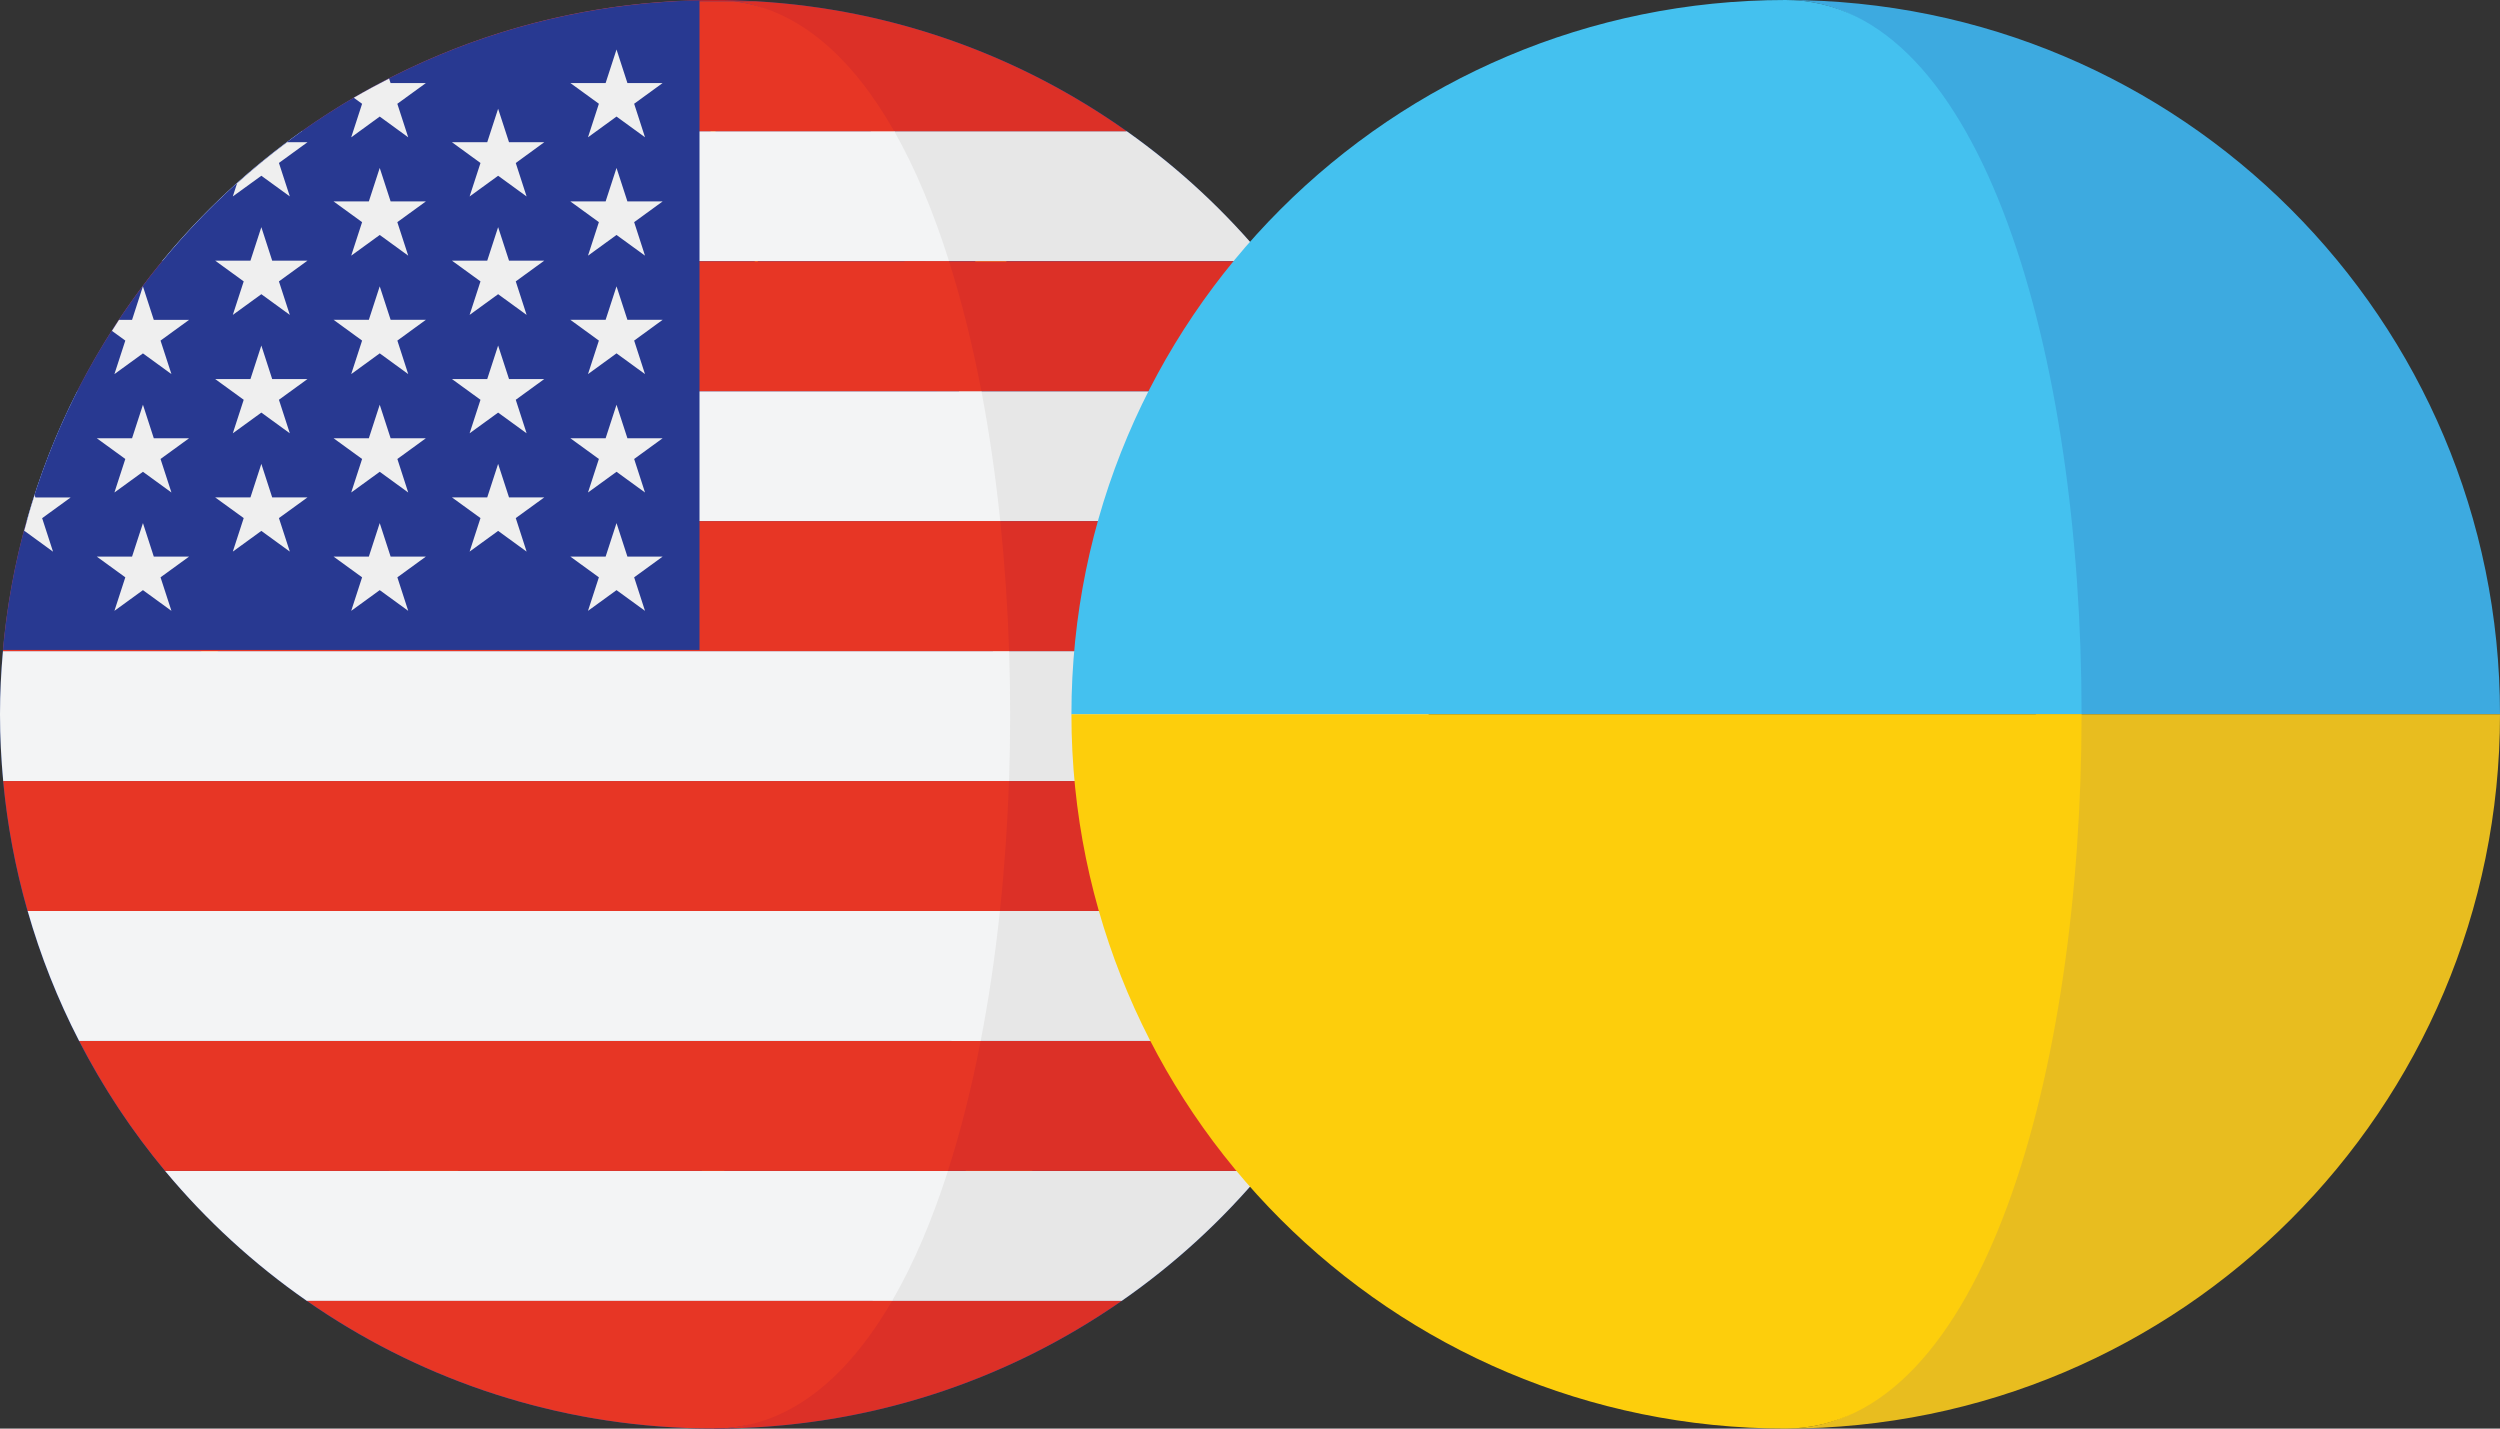 <svg width="56" height="32" viewBox="0 0 56 32" fill="none" xmlns="http://www.w3.org/2000/svg">
<rect x="0" y="0" width="56" height="32" fill="#333333" stroke="none"/>
<g clip-path="url(#clip0_102_6)">
<path d="M16 0V32C24.837 32 32 24.837 32 16C32 7.163 24.837 0 16 0Z" fill="#214391"/>
<path d="M16 0C7.163 0 0 7.163 0 16C0 24.837 7.163 32 16 32C24.837 32 24.837 0 16 0Z" fill="#2B479D"/>
<path d="M15.973 2.775L16.363 3.976H17.626L16.604 4.719L16.994 5.92L15.973 5.177L14.951 5.92L15.341 4.719L14.319 3.976H15.582L15.973 2.775Z" fill="#F8D12E"/>
<path d="M15.973 25.447L16.363 26.649H17.626L16.604 27.391L16.994 28.592L15.973 27.85L14.951 28.592L15.341 27.391L14.319 26.649H15.582L15.973 25.447Z" fill="#F8D12E"/>
<path d="M22.195 4.785L22.585 5.986H23.849L22.827 6.729L23.217 7.93L22.195 7.187L21.173 7.93L21.564 6.729L20.542 5.986H21.805L22.195 4.785Z" fill="#F8D12E"/>
<path d="M26.441 8.973L26.831 10.174H28.094L27.072 10.916L27.462 12.117L26.441 11.375L25.419 12.117L25.809 10.916L24.787 10.174H26.05L26.441 8.973Z" fill="#F8D12E"/>
<path d="M26.542 19.557L26.932 20.758H28.195L27.173 21.5L27.564 22.701L26.542 21.959L25.52 22.701L25.91 21.5L24.888 20.758H26.151L26.542 19.557Z" fill="#F8D12E"/>
<path d="M5.658 8.973L6.048 10.174H7.311L6.29 10.916L6.68 12.117L5.658 11.375L4.637 12.117L5.027 10.916L4.005 10.174H5.268L5.658 8.973Z" fill="#F8D12E"/>
<path d="M27.425 14.021L27.815 15.223H29.078L28.056 15.965L28.446 17.166L27.425 16.424L26.403 17.166L26.793 15.965L25.771 15.223H27.034L27.425 14.021Z" fill="#F8D12E"/>
<path d="M4.693 14.021L5.083 15.223H6.346L5.324 15.965L5.715 17.166L4.693 16.424L3.671 17.166L4.062 15.965L3.04 15.223H4.303L4.693 14.021Z" fill="#F8D12E"/>
<path d="M5.521 19.557L5.911 20.758H7.174L6.153 21.5L6.543 22.701L5.521 21.959L4.5 22.701L4.89 21.5L3.868 20.758H5.131L5.521 19.557Z" fill="#F8D12E"/>
<path d="M22.378 23.924L22.768 25.125H24.032L23.009 25.868L23.4 27.069L22.378 26.326L21.356 27.069L21.747 25.868L20.725 25.125H21.988L22.378 23.924Z" fill="#F8D12E"/>
<path d="M9.952 4.785L10.342 5.986H11.605L10.583 6.729L10.973 7.93L9.952 7.187L8.93 7.93L9.32 6.729L8.298 5.986H9.561L9.952 4.785Z" fill="#F8D12E"/>
<path d="M9.491 23.848L9.881 25.049H11.144L10.123 25.791L10.513 26.992L9.491 26.25L8.469 26.992L8.86 25.791L7.838 25.049H9.101L9.491 23.848Z" fill="#F8D12E"/>
</g>
<g clip-path="url(#clip1_102_6)">
<path d="M31.929 17.496H0.072V17.497H31.929V17.496Z" fill="#C42126"/>
<path d="M30.269 8.762H1.731V8.762H30.269V8.762Z" fill="#C42126"/>
<path d="M31.402 11.674H0.597V11.674H31.402V11.674Z" fill="#C42126"/>
<path d="M6.877 29.142H25.124L25.125 29.141H6.876L6.877 29.142Z" fill="#C42126"/>
<path d="M16 0C15.686 0 15.374 0.011 15.064 0.029H16.936C16.626 0.011 16.314 0 16 0Z" fill="#C42126"/>
<path d="M31.933 14.584H0.066V14.585H31.933V14.584Z" fill="#C42126"/>
<path d="M20.729 5.85H28.369C27.462 4.745 26.407 3.767 25.238 2.939H19.502C19.976 3.775 20.384 4.76 20.729 5.85Z" fill="#E7E7E7"/>
<path d="M19.502 2.941H25.238C22.867 1.26 20.019 0.207 16.936 0.029H16.443C17.895 0.212 18.561 1.286 19.502 2.941Z" fill="#DC3027"/>
<path d="M31.404 11.674C31.119 10.66 30.738 9.686 30.269 8.764H21.479C21.657 9.698 21.798 10.674 21.902 11.674H31.404Z" fill="#E7E7E7"/>
<path d="M20.985 8.763H30.268C29.739 7.722 29.104 6.746 28.369 5.852H20.259C20.545 6.757 20.788 7.733 20.985 8.763Z" fill="#DC3027"/>
<path d="M22.238 17.497H31.928C31.974 17.004 32 16.505 32 16.001C32 15.524 31.975 15.053 31.934 14.586H22.24C22.272 15.554 22.271 16.529 22.238 17.497Z" fill="#E7E7E7"/>
<path d="M31.934 14.585C31.846 13.585 31.666 12.612 31.403 11.674H21.493C21.593 12.627 21.659 13.602 21.691 14.585H31.934Z" fill="#DC3027"/>
<path d="M21.312 23.317H30.227C30.702 22.396 31.09 21.422 31.38 20.406H21.743C21.637 21.408 21.493 22.384 21.312 23.317Z" fill="#E7E7E7"/>
<path d="M31.381 20.407C31.649 19.469 31.835 18.496 31.928 17.496H21.936C21.902 18.479 21.834 19.454 21.733 20.407H31.381Z" fill="#DC3027"/>
<path d="M25.124 29.141C26.31 28.317 27.379 27.337 28.301 26.23H20.794C20.443 27.325 20.027 28.309 19.544 29.141H25.124Z" fill="#E7E7E7"/>
<path d="M20.512 26.229H28.301C29.044 25.336 29.69 24.36 30.227 23.318H21.246C21.047 24.349 20.802 25.325 20.512 26.229Z" fill="#DC3027"/>
<path d="M15.42 31.988C15.388 31.987 15.355 31.985 15.323 31.984C15.355 31.985 15.388 31.987 15.42 31.988Z" fill="#DC3027"/>
<path d="M16 31.999C19.392 31.999 22.535 30.941 25.123 29.141H19.333C18.305 30.911 17.627 31.999 16 31.999Z" fill="#DC3027"/>
<path d="M16 32C15.806 32 15.613 31.995 15.42 31.988C15.615 31.995 15.808 32 16 32Z" fill="#C42126"/>
<path d="M20.031 2.939H6.762C5.593 3.767 4.539 4.745 3.631 5.85H21.258C20.914 4.76 20.506 3.775 20.031 2.939Z" fill="#F3F4F5"/>
<path d="M6.762 2.941H20.031C19.091 1.286 17.895 0.212 16.443 0.029H15.065C11.981 0.207 9.133 1.26 6.762 2.941Z" fill="#E73625"/>
<path d="M0.597 11.674H22.406C22.302 10.674 22.162 9.698 21.984 8.764H1.732C1.263 9.686 0.881 10.66 0.597 11.674Z" fill="#F3F4F5"/>
<path d="M3.631 5.852C2.897 6.746 2.261 7.722 1.732 8.763H21.983C21.787 7.733 21.544 6.757 21.258 5.852C21.258 5.852 3.631 5.852 3.631 5.852Z" fill="#E73625"/>
<path d="M0 16.001C0 16.505 0.027 17.004 0.072 17.497H22.602C22.635 16.529 22.636 15.554 22.604 14.586H0.066C0.025 15.053 0 15.524 0 16.001Z" fill="#F3F4F5"/>
<path d="M0.066 14.585H22.604C22.572 13.602 22.506 12.627 22.406 11.674H0.597C0.334 12.612 0.153 13.585 0.066 14.585Z" fill="#E73625"/>
<path d="M22.398 20.406H0.62C0.91 21.422 1.298 22.396 1.773 23.317H21.967C22.148 22.384 22.292 21.408 22.398 20.406Z" fill="#F3F4F5"/>
<path d="M0.62 20.407H22.398C22.5 19.454 22.568 18.479 22.602 17.496H0.072C0.165 18.496 0.352 19.469 0.62 20.407Z" fill="#E73625"/>
<path d="M6.876 29.141H19.982C20.466 28.309 20.883 27.325 21.233 26.23H3.699C4.621 27.337 5.69 28.317 6.876 29.141Z" fill="#F3F4F5"/>
<path d="M1.774 23.318C2.311 24.36 2.956 25.336 3.699 26.229H21.233C21.523 25.325 21.768 24.349 21.967 23.318H1.774Z" fill="#E73625"/>
<path d="M15.323 31.984C15.355 31.985 15.388 31.987 15.42 31.988C15.613 31.995 15.806 31.999 16 31.999C17.627 31.999 18.954 30.911 19.982 29.14H6.877C9.292 30.82 12.191 31.854 15.323 31.984Z" fill="#E73625"/>
<path d="M15.669 0.008C7.47 0.175 0.787 6.505 0.068 14.558H15.669V0.008H15.669Z" fill="#283991"/>
<path d="M3.202 9.066L3.445 9.817H4.235L3.596 10.281L3.84 11.032L3.202 10.568L2.563 11.032L2.807 10.281L2.168 9.817H2.958L3.202 9.066Z" fill="#EFEFEF"/>
<path d="M3.202 11.717L3.445 12.468H4.235L3.596 12.932L3.84 13.683L3.202 13.219L2.563 13.683L2.807 12.932L2.168 12.468H2.958L3.202 11.717Z" fill="#EFEFEF"/>
<path d="M5.854 5.088L6.097 5.839H6.887L6.248 6.303L6.492 7.054L5.854 6.59L5.215 7.054L5.459 6.303L4.82 5.839H5.61L5.854 5.088Z" fill="#EFEFEF"/>
<path d="M5.854 7.74L6.097 8.491H6.887L6.248 8.955L6.492 9.706L5.854 9.242L5.215 9.706L5.459 8.955L4.82 8.491H5.61L5.854 7.74Z" fill="#EFEFEF"/>
<path d="M5.854 10.391L6.097 11.142H6.887L6.248 11.605L6.492 12.356L5.854 11.892L5.215 12.356L5.459 11.605L4.82 11.142H5.61L5.854 10.391Z" fill="#EFEFEF"/>
<path d="M1.188 12.358L0.944 11.607L1.583 11.143H0.793L0.776 11.088C0.689 11.356 0.611 11.627 0.539 11.902L0.55 11.893L1.188 12.358Z" fill="#EFEFEF"/>
<path d="M2.563 8.38L3.202 7.916L3.84 8.38L3.596 7.629L4.235 7.165H3.445L3.201 6.414L2.958 7.165H2.666C2.612 7.246 2.56 7.329 2.508 7.412L2.807 7.629L2.563 8.38Z" fill="#EFEFEF"/>
<path d="M5.854 3.937L6.492 4.4L6.248 3.65L6.887 3.186H6.431C6.044 3.475 5.67 3.782 5.311 4.105L5.215 4.4L5.854 3.937Z" fill="#EFEFEF"/>
<path d="M7.867 3.076L8.506 2.611L9.144 3.076L8.9 2.325L9.539 1.861H8.749L8.716 1.76C8.449 1.896 8.184 2.039 7.925 2.19L8.111 2.325L7.867 3.076Z" fill="#EFEFEF"/>
<path d="M8.506 3.762L8.75 4.512H9.539L8.9 4.976L9.144 5.727L8.506 5.263L7.867 5.727L8.111 4.976L7.472 4.512H8.262L8.506 3.762Z" fill="#EFEFEF"/>
<path d="M8.506 6.414L8.75 7.164H9.539L8.901 7.629L9.144 8.38L8.506 7.915L7.867 8.38L8.111 7.629L7.472 7.164H8.262L8.506 6.414Z" fill="#EFEFEF"/>
<path d="M8.506 9.066L8.75 9.817H9.539L8.901 10.281L9.144 11.032L8.506 10.568L7.867 11.032L8.111 10.281L7.472 9.817H8.262L8.506 9.066Z" fill="#EFEFEF"/>
<path d="M8.506 11.717L8.75 12.468H9.539L8.901 12.932L9.144 13.683L8.506 13.219L7.867 13.683L8.111 12.932L7.472 12.468H8.262L8.506 11.717Z" fill="#EFEFEF"/>
<path d="M11.158 2.436L11.402 3.186H12.191L11.553 3.651L11.796 4.401L11.158 3.937L10.519 4.401L10.763 3.651L10.124 3.186H10.914L11.158 2.436Z" fill="#EFEFEF"/>
<path d="M11.158 5.088L11.402 5.839H12.191L11.553 6.303L11.796 7.054L11.158 6.59L10.519 7.054L10.763 6.303L10.124 5.839H10.914L11.158 5.088Z" fill="#EFEFEF"/>
<path d="M11.158 7.74L11.402 8.491H12.191L11.553 8.955L11.796 9.706L11.158 9.242L10.519 9.706L10.763 8.955L10.124 8.491H10.914L11.158 7.74Z" fill="#EFEFEF"/>
<path d="M11.158 10.391L11.402 11.142H12.191L11.553 11.605L11.796 12.356L11.158 11.892L10.519 12.356L10.763 11.605L10.124 11.142H10.914L11.158 10.391Z" fill="#EFEFEF"/>
<path d="M13.81 1.109L14.054 1.86H14.843L14.205 2.324L14.448 3.075L13.81 2.611L13.171 3.075L13.415 2.324L12.776 1.86H13.566L13.81 1.109Z" fill="#EFEFEF"/>
<path d="M13.81 3.762L14.054 4.512H14.843L14.205 4.976L14.448 5.727L13.81 5.263L13.171 5.727L13.415 4.976L12.776 4.512H13.566L13.81 3.762Z" fill="#EFEFEF"/>
<path d="M13.81 6.414L14.054 7.164H14.843L14.205 7.629L14.448 8.38L13.81 7.915L13.171 8.38L13.415 7.629L12.776 7.164H13.566L13.81 6.414Z" fill="#EFEFEF"/>
<path d="M13.81 9.066L14.054 9.817H14.843L14.205 10.281L14.448 11.032L13.81 10.568L13.171 11.032L13.415 10.281L12.776 9.817H13.566L13.81 9.066Z" fill="#EFEFEF"/>
<path d="M13.81 11.717L14.054 12.468H14.843L14.205 12.932L14.448 13.683L13.81 13.219L13.171 13.683L13.415 12.932L12.776 12.468H13.566L13.81 11.717Z" fill="#EFEFEF"/>
</g>
<g clip-path="url(#clip2_102_6)">
<path d="M45.939 16H56C56 7.163 48.837 0 40 0C44.418 0 45.94 8 45.939 16Z" fill="#3DAAE0"/>
<path d="M24 16H46.627C46.627 8 44.418 0 40 0C31.163 0 24 7.163 24 16Z" fill="#44C1EF"/>
<path d="M45.603 16C45.603 24 44.418 32 40 32C48.837 32 56 24.837 56 16H45.603Z" fill="#E8BD1F"/>
<path d="M46.627 16H24C24 24.837 31.163 32 40 32C44.418 32 46.627 24 46.627 16Z" fill="#FDCE0C"/>
</g>
<defs>
<clipPath id="clip0_102_6">
<rect width="32" height="32" fill="white"/>
</clipPath>
<clipPath id="clip1_102_6">
<rect width="32" height="32" fill="white"/>
</clipPath>
<clipPath id="clip2_102_6">
<rect width="32" height="32" fill="white" transform="translate(24)"/>
</clipPath>
</defs>
</svg>
